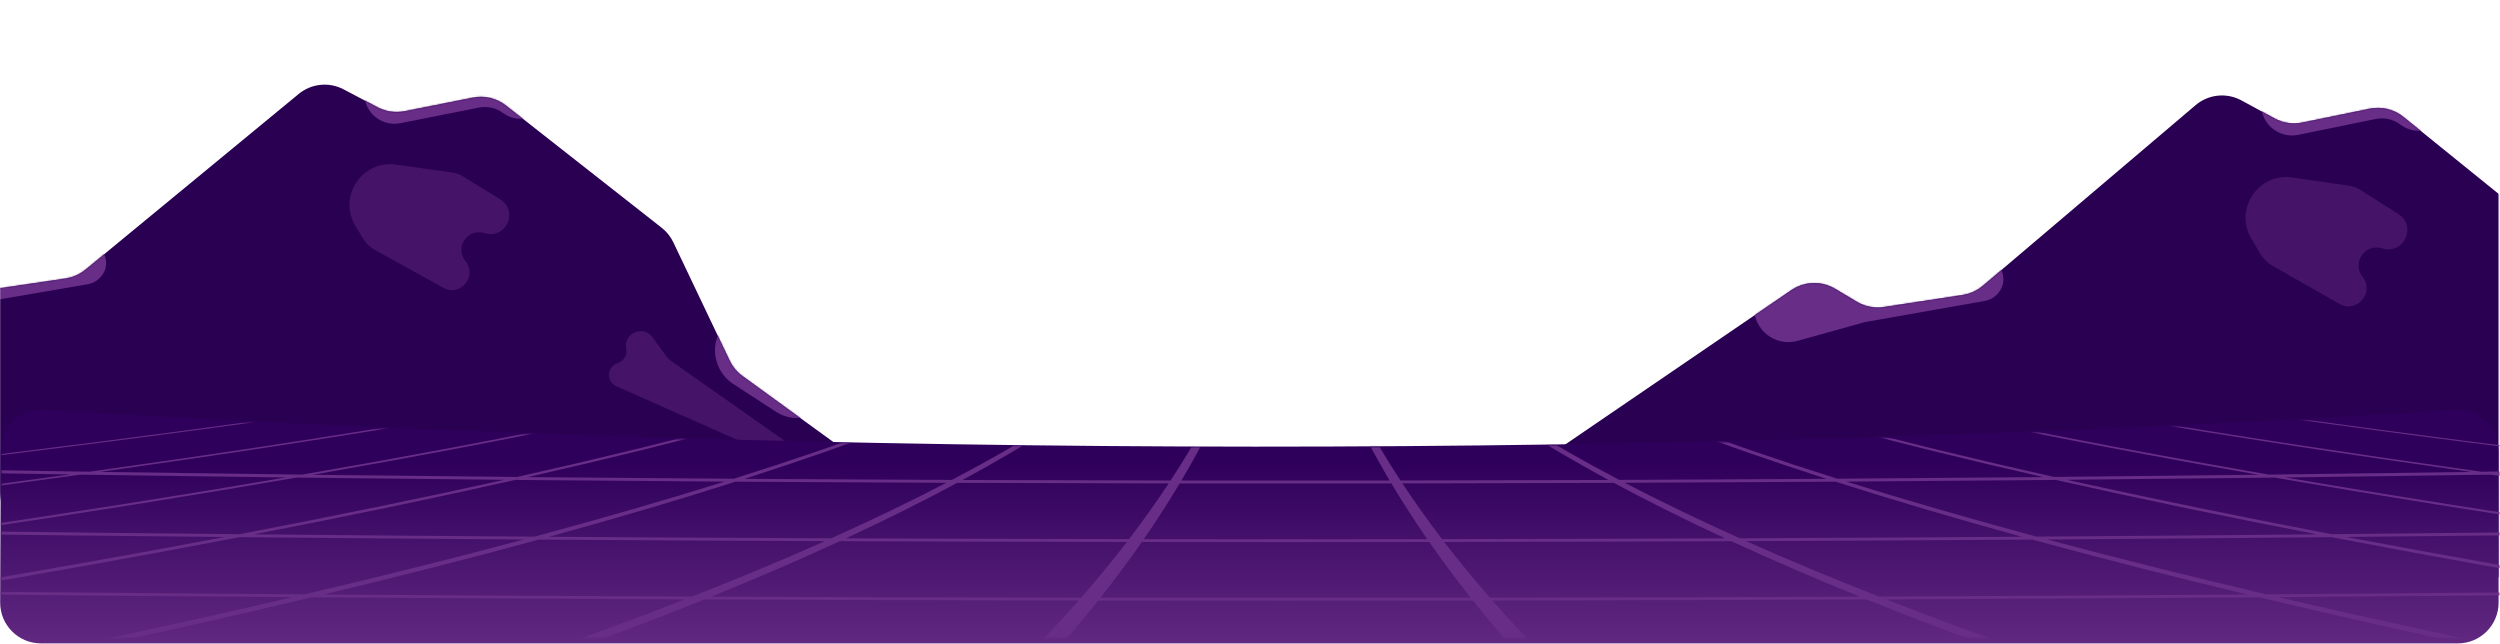 <?xml version="1.0" encoding="UTF-8"?> <svg xmlns="http://www.w3.org/2000/svg" width="1643" height="423" viewBox="0 0 1643 423" fill="none"><mask id="mask0_26_37" style="mask-type:luminance" maskUnits="userSpaceOnUse" x="0" y="0" width="633" height="349"><path d="M606.142 0H26.788C11.993 0 0 11.993 0 26.788V322.148C0 336.941 11.993 348.936 26.788 348.936H606.142C620.937 348.936 632.93 336.941 632.93 322.148V26.788C632.93 11.993 620.937 0 606.142 0Z" fill="white"></path></mask><g mask="url(#mask0_26_37)"><path d="M-208.048 325.623C-230.762 320.102 -236.004 290.172 -216.516 277.262L-69.339 179.754C-60.852 174.132 -49.912 173.806 -41.105 178.913L-26.442 187.416C-21.196 190.459 -15.073 191.631 -9.074 190.74L43.091 183.004C47.908 182.29 52.438 180.277 56.196 177.18L196.299 61.748C204.629 54.883 216.265 53.691 225.815 58.721L248.199 70.51C253.633 73.371 259.884 74.279 265.908 73.082L310.791 64.157C318.459 62.632 326.41 64.534 332.559 69.361L434.868 149.696C438.119 152.248 440.733 155.517 442.509 159.247L479.529 236.974C481.451 241.012 484.355 244.504 487.973 247.13L554.159 295.198C573.725 309.406 565.938 340.218 541.971 343.424L110.472 401.156C107.175 401.598 103.825 401.422 100.593 400.635L-208.048 325.623Z" fill="#2A0052"></path><mask id="mask1_26_37" style="mask-type:luminance" maskUnits="userSpaceOnUse" x="-229" y="55" width="795" height="347"><path d="M-208.049 325.623C-230.764 320.102 -236.005 290.172 -216.518 277.262L-69.341 179.754C-60.854 174.132 -49.914 173.806 -41.107 178.913L-26.444 187.416C-21.198 190.459 -15.075 191.631 -9.076 190.74L43.089 183.004C47.906 182.29 52.436 180.277 56.194 177.18L196.297 61.748C204.628 54.883 216.263 53.691 225.814 58.721L248.197 70.51C253.631 73.371 259.882 74.279 265.905 73.082L310.789 64.157C318.457 62.632 326.408 64.534 332.557 69.361L434.867 149.696C438.116 152.248 440.731 155.517 442.508 159.247L479.527 236.974C481.45 241.012 484.353 244.504 487.97 247.13L554.158 295.198C573.723 309.406 565.935 340.218 541.968 343.424L110.47 401.156C107.173 401.598 103.823 401.422 100.591 400.635L-208.049 325.623Z" fill="white"></path></mask><g mask="url(#mask1_26_37)"><path opacity="0.45" d="M571.13 327.409L405.093 253.86C398.208 250.81 398.788 240.855 405.979 238.625C409.779 237.447 412.173 233.698 411.642 229.756L411.479 228.536C410.151 218.665 422.873 213.548 428.75 221.588L437.952 234.173C438.825 235.369 439.89 236.414 441.102 237.266L551.633 314.962" fill="#682D86"></path><path d="M255.775 42.278C238.657 45.325 233.6 67.44 247.692 77.625C252.128 80.83 257.697 82.046 263.065 80.979L314.785 70.698C320.204 69.619 325.828 70.853 330.302 74.098C348.795 87.52 371.581 64.18 357.718 46.015L350.954 37.152C346.077 30.763 338.04 27.633 330.127 29.042L255.775 42.278Z" fill="#682D86"></path><path d="M543.772 236.489C558.391 258.694 532.193 285.045 509.904 270.554L481.828 252.301C477.139 249.253 473.559 244.774 471.617 239.529C462.525 214.961 491.37 193.891 512.008 210.026L538.39 230.652C540.489 232.293 542.307 234.264 543.772 236.489Z" fill="#682D86"></path><path opacity="0.45" d="M233.714 148.713C221.881 129.402 237.86 105.032 260.287 108.188L297.404 113.411C299.718 113.737 301.94 114.536 303.93 115.759L328.768 131.016C340.654 138.318 333.108 156.635 319.528 153.446L317.476 152.964C306.68 150.428 298.842 163.058 305.905 171.607C314.04 181.454 302.574 195.286 291.388 189.116L246.6 164.409C243.367 162.626 240.652 160.032 238.722 156.884L233.714 148.713Z" fill="#682D86"></path><path d="M-93.833 187.11C-94.904 193.461 -93.185 199.963 -89.116 204.955C-83.541 211.792 -74.467 214.712 -65.952 212.408L-21.494 200.381L57.809 186.769C60.707 186.271 63.379 184.887 65.456 182.807C77.162 171.086 62.742 152.219 48.359 160.439L16.69 178.537C12.347 181.019 7.203 181.698 2.365 180.428L-60.539 163.917C-75.654 159.95 -90.915 169.808 -93.514 185.217L-93.833 187.11Z" fill="#682D86"></path></g></g><mask id="mask2_26_37" style="mask-type:luminance" maskUnits="userSpaceOnUse" x="933" y="28" width="710" height="392"><path d="M1615.27 28.315H960.335C945.54 28.315 933.547 40.308 933.547 55.103V392.507C933.547 407.302 945.54 419.295 960.335 419.295H1615.27C1630.07 419.295 1642.06 407.302 1642.06 392.507V55.103C1642.06 40.308 1630.07 28.315 1615.27 28.315Z" fill="white"></path></mask><g mask="url(#mask2_26_37)"><path d="M1037.09 340.344C1014.67 334.729 1009.4 305.262 1028.49 292.232L1177.26 190.684C1185.89 184.799 1197.14 184.459 1206.11 189.815L1220.28 198.285C1225.63 201.48 1231.92 202.712 1238.07 201.77L1289.84 193.856C1294.75 193.106 1299.35 191.008 1303.13 187.796L1442.95 69.104C1451.37 61.946 1463.33 60.706 1473.06 65.982L1494.9 77.838C1500.45 80.849 1506.88 81.805 1513.06 80.537L1557.36 71.449C1565.21 69.839 1573.36 71.826 1579.59 76.864L1681.86 159.59C1685.04 162.172 1687.59 165.451 1689.32 169.176L1726.51 249.627C1728.37 253.663 1731.21 257.171 1734.78 259.835L1803 310.891C1822.17 325.236 1814.32 355.606 1790.61 358.876L1357.51 418.584C1354.12 419.051 1350.67 418.863 1347.34 418.032L1037.09 340.344Z" fill="#2A0052"></path><mask id="mask3_26_37" style="mask-type:luminance" maskUnits="userSpaceOnUse" x="1016" y="62" width="798" height="357"><path d="M1037.08 340.342C1014.66 334.728 1009.4 305.261 1028.49 292.231L1177.26 190.683C1185.88 184.798 1197.14 184.457 1206.1 189.814L1220.28 198.284C1225.62 201.478 1231.91 202.711 1238.07 201.769L1289.84 193.855C1294.74 193.105 1299.34 191.007 1303.12 187.795L1442.93 69.103C1451.37 61.945 1463.33 60.705 1473.06 65.982L1494.89 77.837C1500.45 80.848 1506.88 81.804 1513.05 80.536L1557.34 71.448C1565.19 69.838 1573.35 71.824 1579.58 76.863L1681.84 159.59C1685.03 162.171 1687.59 165.45 1689.32 169.175L1726.5 249.626C1728.37 253.662 1731.21 257.169 1734.76 259.834L1802.99 310.89C1822.16 325.235 1814.32 355.605 1790.6 358.874L1357.5 418.582C1354.11 419.05 1350.66 418.862 1347.34 418.03L1037.08 340.342Z" fill="white"></path></mask><g mask="url(#mask3_26_37)"><path d="M1502.7 48.842C1485.29 52.033 1480.05 74.452 1494.25 85.028C1498.88 88.477 1504.76 89.787 1510.41 88.629L1561.36 78.192C1566.98 77.044 1572.79 78.347 1577.37 81.769C1595.84 95.579 1619.16 72.356 1605.44 53.828L1598.01 43.793C1593.04 37.098 1584.71 33.807 1576.51 35.31L1502.7 48.842Z" fill="#682D86"></path><path opacity="0.45" d="M1479.62 156.859C1468.1 137.491 1484.19 113.422 1506.49 116.655L1544.1 122.111C1546.54 122.463 1548.85 123.324 1550.93 124.638L1576.24 140.657C1588.23 148.242 1580.38 166.768 1566.6 163.433L1564.72 162.98C1553.71 160.316 1545.58 173.116 1552.67 181.958C1560.87 192.173 1548.92 206.186 1537.53 199.716L1493.51 174.698C1490.27 172.85 1487.55 170.189 1485.63 166.973L1479.62 156.859Z" fill="#682D86"></path><path d="M1152.99 198.481C1151.96 204.776 1153.62 211.213 1157.58 216.216C1163.25 223.378 1172.66 226.441 1181.46 223.989L1225.38 211.742L1304.52 197.743C1307.52 197.211 1310.28 195.746 1312.41 193.555C1324.18 181.417 1309.2 162.373 1294.63 170.952L1263.8 189.102C1259.32 191.742 1253.96 192.464 1248.94 191.106L1186.85 174.314C1171.53 170.171 1155.98 180.182 1153.42 195.846L1152.99 198.481Z" fill="#682D86"></path></g></g><path d="M26.9 422.839C12.062 422.839 0.05 410.776 0.112 395.938L0.528 296.06C0.592 280.66 13.602 268.487 28.974 269.406C561.536 301.222 1089.83 301.906 1613.56 269.483C1629 268.526 1642.07 280.778 1642.07 296.248V396.051C1642.07 410.845 1630.07 422.839 1615.29 422.839H26.9Z" fill="url(#paint0_linear_26_37)"></path><mask id="mask4_26_37" style="mask-type:luminance" maskUnits="userSpaceOnUse" x="0" y="269" width="1643" height="151"><path d="M0.535 419.233L1.182 269C552.981 302.019 1100.2 302.727 1642.54 269V419.233H0.535Z" fill="white"></path></mask><g mask="url(#mask4_26_37)"><path d="M844.849 84.75C844.849 85.36 844.828 85.971 844.795 86.581C834.155 250.161 -612.019 413.57 -3492.66 534.545C-3482.34 534.79 -3472.01 535.034 -3461.7 535.29C-3472.33 535.741 -3482.99 536.193 -3493.68 536.645C-697.94 604.221 2387.64 604.221 5183.38 536.645C5172.71 536.193 5162.04 535.741 5151.41 535.29C5161.73 535.045 5172.04 534.801 5182.35 534.545C2301.72 413.57 855.545 250.148 844.904 86.581C844.86 85.971 844.849 85.36 844.849 84.75ZM776.433 315.808C783.659 303.61 790.313 291.41 796.389 279.211C828.693 279.248 861.007 279.248 893.311 279.211C899.397 291.41 906.041 303.61 913.267 315.808C867.663 315.869 822.037 315.869 776.433 315.808ZM914.405 317.713C921.696 329.912 929.544 342.111 937.973 354.309C875.894 354.395 813.794 354.395 751.716 354.309C760.145 342.111 768.004 329.912 775.284 317.713C821.642 317.774 868.024 317.774 914.394 317.713H914.405ZM769.307 315.796C723.703 315.735 678.132 315.612 632.627 315.441C655.045 303.279 675.68 291.117 694.541 278.955C726.768 279.077 759.05 279.163 791.343 279.211C784.632 291.41 777.276 303.61 769.307 315.808V315.796ZM768.059 317.701C760.013 329.899 751.343 342.098 742.028 354.285C679.96 354.199 617.926 354.028 556 353.784C582.141 341.635 606.52 329.484 629.113 317.335C675.363 317.517 721.699 317.64 768.059 317.701ZM740.571 356.203C731.201 368.401 721.196 380.587 710.556 392.786C629.485 392.665 548.469 392.444 467.573 392.103C497.457 379.977 525.568 367.827 551.895 355.689C614.707 355.933 677.617 356.104 740.571 356.203ZM750.413 356.214C813.368 356.3 876.355 356.3 939.309 356.214C947.803 368.413 956.856 380.613 966.489 392.799C885.419 392.909 804.292 392.909 723.221 392.799C732.855 380.6 741.918 368.401 750.403 356.214H750.413ZM949.15 356.203C1012.1 356.117 1075.01 355.946 1137.83 355.689C1164.16 367.839 1192.26 379.977 1222.15 392.103C1141.26 392.433 1060.24 392.665 979.165 392.786C968.525 380.587 958.52 368.401 949.15 356.203ZM947.694 354.298C938.389 342.098 929.708 329.899 921.663 317.713C968.022 317.651 1014.35 317.53 1060.61 317.346C1083.2 329.509 1107.58 341.659 1133.73 353.797C1071.8 354.041 1009.77 354.212 947.694 354.298ZM920.414 315.796C912.434 303.597 905.089 291.398 898.379 279.2C930.682 279.15 962.953 279.064 995.18 278.943C1014.04 291.117 1034.68 303.279 1057.09 315.43C1011.59 315.612 966.018 315.722 920.414 315.783V315.796ZM897.328 277.295C890.683 265.095 884.663 252.896 879.277 240.698C900.053 240.673 920.809 240.612 941.541 240.527C956.67 252.701 973.572 264.876 992.246 277.051C960.654 277.172 928.997 277.258 897.328 277.306V277.295ZM892.38 277.295C860.711 277.33 829.021 277.33 797.352 277.295C803.373 265.095 808.825 252.896 813.696 240.698C834.472 240.722 855.26 240.722 876.026 240.698C880.909 252.896 886.348 265.095 892.369 277.295H892.38ZM792.404 277.295C760.736 277.245 729.088 277.172 697.486 277.038C716.161 264.863 733.063 252.701 748.19 240.514C768.913 240.6 789.679 240.661 810.445 240.685C805.058 252.885 799.038 265.083 792.393 277.282L792.404 277.295ZM692.549 277.025C660.958 276.904 629.42 276.733 597.97 276.525C629.255 264.424 657.574 252.298 682.916 240.172C703.551 240.319 724.229 240.429 744.962 240.514C729.33 252.689 711.859 264.863 692.56 277.025H692.549ZM689.516 278.93C670.021 291.093 648.696 303.255 625.533 315.417C580.039 315.234 534.621 314.989 489.335 314.697C526.882 302.62 561.452 290.531 593.055 278.417C625.129 278.625 657.3 278.796 689.516 278.93ZM621.889 317.31C598.528 329.46 573.34 341.611 546.324 353.76C484.399 353.503 422.583 353.174 360.942 352.759C404.75 340.718 445.581 328.654 483.435 316.577C529.477 316.883 575.638 317.127 621.889 317.31ZM542.075 355.652C514.863 367.79 485.811 379.928 454.93 392.054C374.056 391.712 293.313 391.261 212.801 390.699C262.859 378.695 309.952 366.679 354.067 354.64C416.584 355.055 479.286 355.396 542.075 355.652ZM450.081 393.947C419.003 406.072 386.097 418.186 351.353 430.3C248.991 429.848 146.803 429.249 44.912 428.504C101.233 416.549 154.575 404.571 204.952 392.567C286.471 393.129 368.21 393.592 450.091 393.934L450.081 393.947ZM462.877 393.996C544.769 394.338 626.804 394.557 708.871 394.68C698.164 406.878 686.835 419.065 674.859 431.264C572.256 431.105 469.708 430.812 367.335 430.36C400.952 418.247 432.795 406.121 462.867 393.996H462.877ZM721.711 394.704C803.789 394.814 885.922 394.814 967.999 394.704C977.698 406.902 987.955 419.09 998.792 431.288C896.178 431.435 793.52 431.435 690.907 431.288C701.744 419.09 712.013 406.902 721.711 394.704ZM980.829 394.692C1062.91 394.569 1144.94 394.338 1226.83 394.007C1256.9 406.134 1288.75 418.259 1322.36 430.372C1219.99 430.812 1117.44 431.117 1014.84 431.276C1002.88 419.089 991.534 406.891 980.829 394.692ZM1239.63 393.947C1321.51 393.592 1403.25 393.14 1484.76 392.579C1535.14 404.582 1588.48 416.562 1644.8 428.516C1542.9 429.249 1440.73 429.848 1338.35 430.311C1303.61 418.198 1270.7 406.085 1239.63 393.959V393.947ZM1234.79 392.054C1203.91 379.928 1174.86 367.79 1147.65 355.652C1210.45 355.396 1273.14 355.055 1335.65 354.64C1379.77 366.679 1426.86 378.708 1476.92 390.699C1396.41 391.261 1315.66 391.712 1234.79 392.054ZM1143.4 353.747C1116.37 341.611 1091.18 329.46 1067.83 317.298C1114.08 317.115 1160.24 316.87 1206.29 316.565C1244.14 328.642 1284.97 340.707 1328.78 352.746C1267.14 353.161 1205.32 353.492 1143.4 353.747ZM1064.19 315.405C1041.03 303.255 1019.69 291.093 1000.21 278.919C1032.42 278.784 1064.59 278.612 1096.67 278.405C1128.27 290.506 1162.84 302.607 1200.39 314.684C1155.1 314.978 1109.68 315.222 1064.19 315.405ZM997.173 277.025C977.873 264.863 960.403 252.689 944.771 240.514C965.493 240.429 986.183 240.306 1006.82 240.172C1032.16 252.298 1060.48 264.424 1091.76 276.525C1060.31 276.733 1028.78 276.904 997.184 277.025H997.173ZM942.341 238.609C926.895 226.435 913.288 214.249 901.521 202.074C913.277 202.013 925.001 201.94 936.703 201.854C955.783 214.004 977.84 226.142 1002.88 238.28C982.744 238.414 962.559 238.536 942.341 238.622V238.609ZM939.178 238.622C918.959 238.707 898.696 238.756 878.435 238.793C873.115 226.594 868.429 214.395 864.367 202.197C876.146 202.171 887.924 202.135 899.671 202.087C911.066 214.273 924.224 226.447 939.166 238.634L939.178 238.622ZM875.259 238.793C854.986 238.817 834.713 238.817 814.441 238.793C819.256 226.594 823.504 214.395 827.171 202.197C838.949 202.208 850.739 202.208 862.517 202.197C866.185 214.395 870.432 226.594 875.249 238.793H875.259ZM811.276 238.793C791.015 238.769 770.752 238.707 750.533 238.622C765.476 226.447 778.644 214.261 790.029 202.074C801.786 202.123 813.554 202.171 825.332 202.184C821.281 214.383 816.586 226.581 811.276 238.78V238.793ZM747.37 238.609C727.152 238.524 706.966 238.414 686.835 238.267C711.869 226.142 733.927 213.992 753.007 201.842C764.709 201.94 776.444 202.013 788.19 202.061C776.422 214.249 762.805 226.423 747.37 238.598V238.609ZM683.693 238.243C663.574 238.097 643.507 237.926 623.52 237.731C658.582 225.666 689.484 213.589 716.216 201.488C727.831 201.622 739.5 201.732 751.19 201.817C731.727 213.968 709.232 226.105 683.704 238.231L683.693 238.243ZM679.676 240.136C653.83 252.261 624.954 264.375 593.033 276.489C561.595 276.281 530.232 276.024 499.002 275.732C542.831 263.715 582.491 251.675 617.991 239.623C638.484 239.818 659.041 240.001 679.665 240.136H679.676ZM588.019 278.369C555.793 290.471 520.522 302.559 482.232 314.636C436.956 314.33 391.801 313.977 346.832 313.561C399.43 301.606 447.859 289.615 492.116 277.611C523.971 277.905 555.945 278.161 588.019 278.381V278.369ZM476.221 316.516C437.612 328.58 395.96 340.645 351.287 352.673C289.657 352.258 228.214 351.758 166.989 351.172C228.345 339.289 285.542 327.36 338.566 315.417C384.28 315.845 430.179 316.211 476.21 316.516H476.221ZM344.281 354.554C299.291 366.581 251.256 378.598 200.201 390.601C119.71 390.027 39.449 389.355 -40.505 388.574C29.619 376.766 95.584 364.921 157.378 353.04C219.456 353.626 281.786 354.127 344.293 354.554H344.281ZM192.199 392.47C140.827 404.461 86.411 416.428 28.974 428.382C-72.896 427.625 -174.481 426.733 -275.672 425.695C-196.779 413.985 -122.057 402.214 -51.495 390.418C29.444 391.212 110.712 391.895 192.199 392.47ZM19.964 430.238C-37.79 442.181 -98.588 454.098 -162.407 465.992C-288.173 465.015 -413.589 463.855 -538.501 462.511C-450.851 450.899 -367.361 439.225 -288.03 427.515C-185.723 428.566 -83.022 429.468 19.975 430.238H19.964ZM36.067 430.36C139.097 431.105 242.412 431.716 345.89 432.179C310.96 444.293 274.179 456.382 235.581 468.483C109.213 467.897 -16.937 467.116 -142.747 466.15C-80.165 454.245 -20.56 442.315 36.067 430.36ZM362.069 432.253C465.57 432.705 569.245 432.998 672.988 433.169C660.957 445.355 648.292 457.554 634.991 469.741C508.316 469.533 381.719 469.142 255.34 468.58C292.689 456.479 328.277 444.378 362.08 432.265L362.069 432.253ZM689.199 433.18C792.94 433.327 896.737 433.327 1000.48 433.18C1011.38 445.38 1022.85 457.566 1034.9 469.765C908.221 469.949 781.469 469.949 654.783 469.765C666.824 457.579 678.296 445.38 689.188 433.18H689.199ZM1016.7 433.156C1120.44 432.998 1224.12 432.693 1327.62 432.241C1361.42 444.354 1397 456.455 1434.37 468.556C1307.97 469.131 1181.37 469.521 1054.7 469.717C1041.4 457.53 1028.73 445.331 1016.7 433.144V433.156ZM1343.8 432.179C1447.29 431.716 1550.6 431.117 1653.62 430.36C1710.24 442.315 1769.85 454.245 1832.43 466.15C1706.63 467.116 1580.49 467.884 1454.12 468.483C1415.51 456.394 1378.74 444.293 1343.8 432.179ZM1669.73 430.25C1772.72 429.481 1875.42 428.577 1977.74 427.528C2057.05 439.238 2140.53 450.899 2228.2 462.524C2103.28 463.867 1977.88 465.028 1852.1 466.005C1788.28 454.111 1727.49 442.193 1669.74 430.25H1669.73ZM1660.73 428.382C1603.27 416.439 1548.88 404.461 1497.5 392.47C1578.98 391.895 1660.25 391.212 1741.19 390.418C1811.75 402.226 1886.48 413.985 1965.37 425.695C1864.18 426.733 1762.6 427.625 1660.73 428.382ZM1489.5 390.601C1438.44 378.609 1390.4 366.594 1345.42 354.554C1407.92 354.127 1470.24 353.626 1532.33 353.04C1594.13 364.921 1660.07 376.766 1730.21 388.574C1650.26 389.355 1570 390.027 1489.51 390.601H1489.5ZM1338.41 352.673C1293.74 340.633 1252.09 328.58 1213.48 316.516C1259.51 316.211 1305.41 315.845 1351.12 315.417C1404.14 327.372 1461.34 339.289 1522.7 351.172C1461.49 351.745 1400.03 352.246 1338.41 352.673ZM1207.47 314.624C1169.18 302.547 1133.91 290.458 1101.68 278.357C1133.74 278.137 1165.73 277.881 1197.58 277.587C1241.85 289.604 1290.28 301.582 1342.86 313.537C1297.9 313.952 1252.74 314.306 1207.47 314.611V314.624ZM1096.67 276.463C1064.76 264.362 1035.88 252.249 1010.02 240.112C1030.65 239.965 1051.22 239.794 1071.7 239.599C1107.2 251.663 1146.86 263.691 1190.69 275.706C1159.46 276 1128.11 276.244 1096.66 276.463H1096.67ZM1006.02 238.219C980.489 226.093 957.994 213.955 938.531 201.806C950.233 201.708 961.892 201.598 973.506 201.475C1000.24 213.576 1031.13 225.654 1066.19 237.718C1046.2 237.913 1026.14 238.084 1006.02 238.231V238.219ZM935.51 199.901C916.364 187.75 900.251 175.601 887.169 163.438C892.457 163.377 897.723 163.316 902.966 163.243C920.93 175.368 943.063 187.482 969.357 199.583C958.115 199.705 946.829 199.815 935.51 199.912V199.901ZM933.737 199.912C922.418 199.998 911.054 200.072 899.692 200.132C888.11 187.946 878.357 175.759 870.454 163.572C875.763 163.536 881.062 163.5 886.348 163.438C899.178 175.601 914.975 187.763 933.748 199.912H933.737ZM897.909 200.132C886.534 200.182 875.14 200.218 863.732 200.242C859.748 188.044 856.387 175.845 853.662 163.634C858.982 163.634 864.302 163.597 869.611 163.572C877.263 175.759 886.699 187.946 897.909 200.132ZM861.959 200.242C850.553 200.255 839.147 200.255 827.751 200.242C831.363 188.044 834.407 175.845 836.869 163.634C842.189 163.634 847.509 163.634 852.841 163.634C855.314 175.832 858.347 188.031 861.959 200.242ZM825.966 200.242C814.572 200.218 803.176 200.182 791.802 200.132C803.012 187.946 812.437 175.759 820.099 163.572C825.409 163.609 830.729 163.621 836.049 163.634C833.324 175.832 829.962 188.031 825.978 200.242H825.966ZM790.018 200.12C778.644 200.059 767.292 199.998 755.963 199.901C774.736 187.75 790.532 175.588 803.362 163.426C808.649 163.474 813.948 163.524 819.256 163.56C811.342 175.746 801.6 187.934 790.018 200.12ZM754.201 199.888C742.882 199.803 731.595 199.693 720.354 199.559C746.647 187.458 768.781 175.344 786.745 163.219C791.988 163.292 797.264 163.364 802.54 163.414C789.459 175.576 773.347 187.726 754.201 199.875V199.888ZM718.592 199.546C707.349 199.424 696.162 199.278 685.018 199.119C718.777 187.091 747.184 175.039 770.249 162.962C775.448 163.059 780.67 163.145 785.913 163.219C767.698 175.344 745.246 187.458 718.58 199.546H718.592ZM714.387 201.439C687.284 213.528 655.943 225.617 620.388 237.669C600.411 237.474 580.51 237.242 560.708 236.998C605.72 225.031 645.38 213.027 679.697 200.999C691.203 201.17 702.773 201.317 714.387 201.439ZM614.795 239.55C578.791 251.603 538.574 263.642 494.129 275.646C462.91 275.353 431.811 275.023 400.875 274.644C457.141 262.751 508.055 250.821 553.625 238.853C573.92 239.11 594.314 239.342 614.795 239.537V239.55ZM487.146 277.526C442.265 289.53 393.148 301.509 339.815 313.463C294.857 313.036 250.085 312.559 205.532 312.035C273.052 300.239 335.217 288.394 392.041 276.513C423.6 276.891 455.302 277.233 487.146 277.538V277.526ZM331.44 315.331C277.66 327.274 219.665 339.192 157.444 351.062C96.252 350.475 35.312 349.816 -25.322 349.071C53.45 337.397 126.87 325.65 194.936 313.867C240.222 314.403 285.738 314.892 331.44 315.32V315.331ZM147.679 352.917C85.01 364.787 18.125 376.631 -52.995 388.427C-132.916 387.633 -212.509 386.742 -291.709 385.741C-201.694 374.189 -117.011 362.577 -37.691 350.903C23.807 351.66 85.612 352.331 147.668 352.917H147.679ZM-64.138 390.271C-135.697 402.067 -211.469 413.814 -291.479 425.513C-392.625 424.462 -493.368 423.278 -593.596 421.946C-492.318 410.554 -396.392 399.075 -305.819 387.536C-225.635 388.55 -145.045 389.465 -64.138 390.271ZM-304.013 427.344C-384.449 439.042 -469.121 450.691 -558.019 462.292C-682.888 460.937 -807.252 459.386 -931.005 457.676C-818.484 446.442 -711.305 435.135 -609.48 423.742C-508.146 425.085 -406.288 426.294 -304.023 427.356L-304.013 427.344ZM-571.943 464.1C-661.268 475.687 -754.829 487.239 -852.605 498.718C-1003.7 496.984 -1154.19 495.018 -1303.9 492.832C-1180.12 481.781 -1061.7 470.645 -948.629 459.423C-823.662 461.168 -698.048 462.719 -571.943 464.1ZM-552.228 464.307C-426.068 465.663 -299.415 466.835 -172.39 467.823C-236.526 479.717 -303.706 491.574 -373.907 503.407C-526.087 502.161 -677.83 500.683 -828.982 498.974C-732.564 487.472 -640.316 475.907 -552.228 464.307ZM-152.544 467.983C-25.486 468.947 101.911 469.741 229.538 470.34C190.743 482.428 150.109 494.505 107.647 506.57C-45.256 505.813 -197.896 504.823 -350.12 503.602C-281.288 491.758 -215.421 479.876 -152.534 467.983H-152.544ZM249.494 470.424C377.142 470.999 504.988 471.402 632.922 471.609C619.557 483.796 605.566 495.982 590.942 508.17C437.666 507.913 284.49 507.412 131.555 506.68C172.649 494.603 211.958 482.514 249.494 470.424ZM652.922 471.633C780.855 471.817 908.866 471.817 1036.8 471.633C1048.91 483.82 1061.57 496.019 1074.83 508.206C921.552 508.438 768.179 508.438 614.905 508.206C628.15 496.019 640.826 483.82 652.933 471.633H652.922ZM1056.8 471.596C1184.73 471.389 1312.59 470.999 1440.23 470.413C1477.76 482.514 1517.08 494.59 1558.16 506.667C1405.23 507.4 1252.05 507.889 1098.78 508.157C1084.15 495.97 1070.15 483.784 1056.8 471.596ZM1460.18 470.327C1587.8 469.728 1715.21 468.947 1842.26 467.97C1905.15 479.876 1971.01 491.745 2039.85 503.59C1887.63 504.811 1734.98 505.8 1582.09 506.557C1539.63 494.493 1498.99 482.416 1460.2 470.327H1460.18ZM1862.12 467.823C1989.14 466.835 2115.79 465.663 2241.95 464.307C2330.04 475.92 2422.29 487.472 2518.7 498.974C2367.55 500.683 2215.81 502.161 2063.62 503.407C1993.43 491.574 1926.25 479.706 1862.11 467.823H1862.12ZM2261.68 464.087C2387.79 462.708 2513.4 461.144 2638.37 459.41C2751.43 470.632 2869.87 481.769 2993.63 492.82C2843.91 495.005 2693.43 496.972 2542.34 498.706C2444.56 487.228 2351 475.676 2261.68 464.087ZM2247.75 462.28C2158.87 450.68 2074.19 439.03 1993.75 427.332C2096 426.27 2197.86 425.061 2299.2 423.717C2401.03 435.11 2508.21 446.418 2620.72 457.652C2496.98 459.374 2372.6 460.913 2247.74 462.267L2247.75 462.28ZM1981.21 425.5C1901.22 413.802 1825.43 402.055 1753.87 390.259C1834.78 389.453 1915.37 388.55 1995.55 387.523C2086.14 399.063 2182.06 410.541 2283.33 421.935C2183.1 423.254 2082.36 424.45 1981.21 425.5ZM1742.73 388.416C1671.62 376.619 1604.72 364.787 1542.06 352.906C1604.12 352.307 1665.93 351.635 1727.42 350.891C1806.74 362.564 1891.41 374.177 1981.43 385.729C1902.23 386.73 1822.64 387.621 1742.72 388.416H1742.73ZM1532.3 351.049C1470.07 339.168 1412.08 327.262 1358.31 315.32C1404 314.892 1449.53 314.403 1494.8 313.867C1562.89 325.65 1636.31 337.385 1715.06 349.071C1654.43 349.816 1593.48 350.475 1532.3 351.062V351.049ZM1349.92 313.452C1296.6 301.509 1247.48 289.518 1202.6 277.514C1234.44 277.209 1266.15 276.879 1297.7 276.489C1354.53 288.37 1416.7 300.214 1484.21 312.01C1439.66 312.548 1394.89 313.024 1349.92 313.439V313.452ZM1195.61 275.646C1151.17 263.642 1110.94 251.603 1074.95 239.55C1095.43 239.342 1115.82 239.122 1136.12 238.866C1181.69 250.833 1232.6 262.763 1288.87 274.657C1257.93 275.036 1226.83 275.365 1195.61 275.658V275.646ZM1069.35 237.669C1033.8 225.617 1002.46 213.528 975.355 201.439C986.97 201.304 998.541 201.158 1010.05 200.999C1044.36 213.027 1084.02 225.031 1129.04 236.998C1109.23 237.254 1089.33 237.474 1069.35 237.669ZM971.152 199.546C944.486 187.445 922.035 175.344 903.82 163.219C909.063 163.145 914.284 163.059 919.485 162.962C942.548 175.039 970.955 187.091 1004.71 199.119C993.582 199.278 982.383 199.424 971.142 199.546H971.152ZM901.006 161.325C883.229 149.2 869.676 137.075 860.339 124.937C861.719 124.9 863.087 124.863 864.444 124.814C876.255 136.915 893.409 149.005 915.915 161.081C910.968 161.18 905.987 161.264 900.995 161.338L901.006 161.325ZM900.229 161.325C895.237 161.399 890.213 161.459 885.187 161.521C872.424 149.358 862.692 137.196 855.994 125.022C857.383 124.998 858.763 124.961 860.131 124.924C869.327 137.062 882.692 149.2 900.229 161.325ZM884.4 161.521C879.364 161.57 874.318 161.619 869.271 161.643C861.554 149.457 855.665 137.27 851.614 125.071C853.005 125.058 854.395 125.034 855.785 125.01C862.354 137.185 871.9 149.347 884.411 161.509L884.4 161.521ZM868.472 161.656C863.415 161.692 858.358 161.704 853.29 161.716C850.63 149.518 848.605 137.319 847.204 125.108C848.593 125.108 849.995 125.095 851.384 125.071C855.303 137.257 860.997 149.457 868.472 161.643V161.656ZM852.491 161.716C847.422 161.716 842.354 161.716 837.285 161.716C839.694 149.518 841.533 137.319 842.792 125.108C844.181 125.108 845.584 125.108 846.973 125.108C848.232 137.306 850.071 149.518 852.48 161.716H852.491ZM836.498 161.716C831.429 161.716 826.361 161.68 821.314 161.656C828.78 149.468 834.483 137.27 838.402 125.084C839.792 125.095 841.193 125.108 842.584 125.12C841.193 137.319 839.158 149.518 836.498 161.729V161.716ZM820.527 161.643C815.468 161.606 810.422 161.57 805.398 161.521C817.911 149.358 827.455 137.185 834.023 125.022C835.414 125.047 836.804 125.071 838.195 125.084C834.144 137.27 828.255 149.468 820.537 161.656L820.527 161.643ZM804.609 161.509C799.575 161.459 794.56 161.387 789.57 161.314C807.106 149.187 820.471 137.049 829.666 124.913C831.046 124.948 832.426 124.973 833.804 125.01C827.106 137.185 817.374 149.347 804.609 161.509ZM788.781 161.301C783.789 161.228 778.809 161.143 773.861 161.044C796.366 148.968 813.52 136.879 825.332 124.777C826.701 124.827 828.069 124.863 829.437 124.9C820.11 137.038 806.547 149.176 788.77 161.289L788.781 161.301ZM773.084 161.033C768.136 160.935 763.21 160.837 758.327 160.715C785.76 148.699 806.668 136.671 821.063 124.619C822.409 124.68 823.767 124.729 825.124 124.777C813.182 136.879 795.842 148.968 773.084 161.033ZM769.482 162.925C746.165 174.99 717.442 187.043 683.321 199.07C672.189 198.911 661.11 198.729 650.109 198.533C691.247 186.591 725.87 174.611 753.982 162.596C759.116 162.717 764.282 162.828 769.482 162.925ZM677.947 200.95C643.256 212.979 603.159 224.97 557.664 236.936C537.872 236.68 518.19 236.399 498.618 236.094C553.471 224.237 601.812 212.344 643.628 200.401C655.001 200.608 666.441 200.792 677.947 200.95ZM550.505 238.805C504.441 250.76 452.97 262.69 396.092 274.571C365.168 274.193 334.407 273.777 303.844 273.326C372.415 261.59 434.459 249.795 490.003 237.95C510.057 238.267 530.232 238.548 550.516 238.805H550.505ZM387.159 276.428C329.711 288.309 266.866 300.142 198.614 311.925C154.083 311.387 109.793 310.789 65.776 310.142C148.062 298.553 223.824 286.88 293.073 275.157C324.249 275.622 355.622 276.048 387.159 276.428ZM187.908 313.769C119.097 325.553 44.868 337.276 -34.758 348.936C-95.359 348.192 -155.653 347.362 -215.564 346.458C-119.572 335.04 -30.094 323.525 52.859 311.949C97.609 312.609 142.644 313.219 187.897 313.769H187.908ZM-47.248 350.768C-127.443 362.43 -213.035 374.03 -304.035 385.558C-383.19 384.544 -461.929 383.433 -540.187 382.211C-430.479 370.99 -327.297 359.658 -230.626 348.253C-169.861 349.168 -108.713 350.011 -47.248 350.768ZM-318.309 387.365C-409.877 398.892 -506.843 410.346 -609.217 421.727C-709.39 420.384 -809.047 418.906 -908.093 417.295C-784.681 406.292 -667.781 395.18 -557.395 383.958C-478.174 385.192 -398.45 386.327 -318.309 387.352V387.365ZM-625.264 423.509C-728.195 434.878 -836.546 446.174 -950.293 457.383C-1073.97 455.649 -1197 453.733 -1319.26 451.644C-1182.14 440.886 -1051.53 430.019 -927.425 419.029C-827.295 420.664 -726.532 422.154 -625.254 423.522L-625.264 423.509ZM-968.124 459.142C-1082.43 470.34 -1202.15 481.464 -1327.28 492.478C-1476.92 490.268 -1625.77 487.825 -1773.71 485.163C-1622.87 474.686 -1478.55 464.075 -1340.75 453.329C-1217.28 455.441 -1093.03 457.383 -968.124 459.142ZM-1346.87 494.2C-1472.56 505.214 -1603.64 516.131 -1740.13 526.937C-1918.22 524.165 -2095.36 521.101 -2271.42 517.755C-2106.88 507.582 -1948.85 497.252 -1797.34 486.787C-1648.06 489.486 -1497.86 491.953 -1346.87 494.188V494.2ZM-1323.26 494.553C-1172.18 496.765 -1020.34 498.754 -867.886 500.512C-966.099 511.991 -1068.55 523.409 -1175.21 534.764C-1355.03 532.591 -1534.11 530.124 -1712.29 527.378C-1577.26 516.533 -1447.59 505.593 -1323.26 494.553ZM-844.044 500.782C-691.524 502.516 -538.414 504.006 -384.864 505.262C-455.383 517.095 -528.945 528.891 -605.527 540.662C-786.629 539.099 -967.216 537.244 -1147.1 535.095C-1041.92 523.714 -940.9 512.272 -844.044 500.769V500.782ZM-360.859 505.459C-207.266 506.691 -53.246 507.693 101.046 508.462C58.387 520.527 13.9 532.591 -32.426 544.631C-214.392 543.678 -396.053 542.446 -577.209 540.907C-502.114 529.123 -429.998 517.303 -360.847 505.459H-360.859ZM125.162 508.572C279.466 509.305 434.033 509.818 588.687 510.074C573.997 522.261 558.672 534.448 542.712 546.634C360.307 546.305 178.012 545.682 -3.999 544.766C40.828 532.714 83.871 520.649 125.151 508.572H125.162ZM612.868 510.111C767.534 510.355 922.287 510.355 1076.95 510.111C1090.26 522.297 1104.13 534.484 1118.59 546.683C936.178 546.976 753.664 546.976 571.238 546.683C585.687 534.496 599.568 522.31 612.88 510.111H612.868ZM1101.12 510.074C1255.78 509.805 1410.35 509.305 1564.65 508.572C1605.93 520.649 1648.98 532.714 1693.8 544.766C1511.81 545.682 1329.51 546.305 1147.1 546.634C1131.14 534.448 1115.81 522.261 1101.12 510.074ZM1588.78 508.449C1743.06 507.693 1897.07 506.691 2050.67 505.446C2119.82 517.29 2191.93 529.112 2267.03 540.895C2085.88 542.433 1904.22 543.667 1722.25 544.619C1675.93 532.58 1631.44 520.515 1588.78 508.449ZM2074.67 505.251C2228.22 503.993 2381.34 502.491 2533.85 500.769C2630.7 512.272 2731.73 523.714 2836.91 535.095C2657.03 537.244 2476.43 539.099 2295.34 540.662C2218.76 528.891 2145.19 517.095 2074.67 505.262V505.251ZM2557.69 500.488C2710.15 498.73 2861.99 496.752 3013.06 494.529C3137.4 505.569 3267.07 516.509 3402.09 527.352C3223.92 530.1 3044.83 532.567 2865.02 534.74C2758.36 523.384 2655.91 511.967 2557.69 500.488ZM3036.68 494.188C3187.66 491.953 3337.88 489.474 3487.14 486.787C3638.65 497.252 3796.68 507.582 3961.23 517.755C3785.19 521.101 3608.02 524.154 3429.95 526.937C3293.45 516.118 3162.36 505.202 3036.68 494.2V494.188ZM3017.07 492.465C2891.96 481.44 2772.24 470.327 2657.92 459.129C2782.82 457.371 2907.08 455.43 3030.56 453.317C3168.37 464.063 3312.68 474.675 3463.51 485.151C3315.58 487.814 3166.71 490.255 3017.07 492.465ZM2640.1 457.383C2526.35 446.174 2418.01 434.878 2315.07 423.509C2416.35 422.154 2517.12 420.653 2617.25 419.016C2741.33 430.006 2871.95 440.886 3009.09 451.632C2886.82 453.72 2763.79 455.637 2640.11 457.371L2640.1 457.383ZM2299.02 421.727C2196.65 410.346 2099.67 398.892 2008.11 387.365C2088.26 386.339 2167.99 385.203 2247.21 383.971C2357.59 395.18 2474.49 406.305 2597.9 417.306C2498.86 418.919 2399.22 420.396 2299.02 421.739V421.727ZM1993.84 385.558C1902.84 374.03 1817.24 362.417 1737.06 350.768C1798.52 350.011 1859.67 349.168 1920.44 348.253C2017.1 359.671 2120.29 370.99 2230 382.211C2151.75 383.433 2073 384.544 1993.84 385.558ZM1724.56 348.936C1644.94 337.276 1570.72 325.54 1501.9 313.769C1547.16 313.219 1592.19 312.621 1636.93 311.949C1719.9 323.538 1809.37 335.04 1905.36 346.458C1845.45 347.362 1785.15 348.18 1724.55 348.936H1724.56ZM1491.19 311.925C1422.94 300.142 1360.1 288.309 1302.65 276.428C1334.18 276.048 1365.56 275.622 1396.74 275.157C1465.99 286.88 1541.75 298.553 1624.04 310.142C1580.01 310.789 1535.72 311.387 1491.19 311.925ZM1293.72 274.571C1236.84 262.69 1185.37 250.76 1139.3 238.805C1159.59 238.548 1179.76 238.255 1199.82 237.95C1255.35 249.795 1317.4 261.59 1385.96 273.326C1355.39 273.777 1324.63 274.193 1293.72 274.571ZM1132.15 236.936C1086.64 224.97 1046.55 212.979 1011.86 200.95C1023.37 200.779 1034.81 200.597 1046.18 200.401C1088 212.344 1136.34 224.249 1191.19 236.094C1171.63 236.399 1151.94 236.68 1132.15 236.936ZM1006.48 199.07C972.357 187.043 943.632 174.99 920.316 162.925C925.515 162.828 930.682 162.717 935.816 162.596C963.928 174.598 998.552 186.591 1039.69 198.533C1028.69 198.729 1017.61 198.911 1006.48 199.07ZM916.714 161.033C893.967 148.956 876.617 136.879 864.674 124.777C866.031 124.729 867.388 124.68 868.735 124.619C883.13 136.671 904.039 148.699 931.471 160.715C926.577 160.825 921.663 160.935 916.714 161.033ZM862.857 122.885C851.484 110.784 845.507 98.683 844.948 86.569C845.628 98.633 852.829 110.698 866.534 122.738C865.308 122.788 864.083 122.836 862.847 122.885H862.857ZM862.66 122.885C861.423 122.934 860.175 122.971 858.927 123.007C850.038 110.87 845.375 98.719 844.937 86.581C845.496 98.695 851.396 110.796 862.649 122.898L862.66 122.885ZM858.73 123.007C857.483 123.043 856.224 123.069 854.965 123.093C848.582 110.918 845.233 98.743 844.916 86.581C845.353 98.732 849.951 110.87 858.719 123.019L858.73 123.007ZM854.767 123.093C853.508 123.117 852.249 123.142 850.98 123.153C847.116 110.967 845.091 98.769 844.904 86.581C845.211 98.756 848.495 110.931 854.756 123.105L854.767 123.093ZM850.783 123.153C849.513 123.166 848.254 123.179 846.985 123.179C845.649 110.979 844.959 98.769 844.893 86.569C845.08 98.769 847.039 110.955 850.772 123.142L850.783 123.153ZM846.787 123.179C845.517 123.179 844.248 123.179 842.989 123.179C844.193 110.979 844.828 98.769 844.883 86.569C844.937 98.769 845.572 110.979 846.776 123.179H846.787ZM842.792 123.179C841.521 123.179 840.264 123.166 838.993 123.153C842.726 110.967 844.686 98.769 844.872 86.581C844.806 98.78 844.106 110.979 842.78 123.19L842.792 123.179ZM838.796 123.142C837.527 123.129 836.268 123.105 835.009 123.08C841.27 110.905 844.544 98.732 844.861 86.557C844.675 98.743 842.65 110.942 838.786 123.129L838.796 123.142ZM834.812 123.08C833.553 123.056 832.305 123.032 831.046 122.995C839.815 110.857 844.412 98.707 844.849 86.557C844.532 98.732 841.183 110.905 834.8 123.069L834.812 123.08ZM830.86 122.983C829.612 122.946 828.363 122.909 827.127 122.861C838.38 110.76 844.292 98.646 844.839 86.545C844.401 98.695 839.738 110.833 830.849 122.971L830.86 122.983ZM826.941 122.861C825.703 122.812 824.478 122.764 823.252 122.714C836.969 110.662 844.16 98.609 844.839 86.545C844.27 98.646 838.303 110.76 826.93 122.861H826.941ZM823.055 122.702C821.828 122.653 820.625 122.592 819.41 122.531C835.556 110.54 844.018 98.536 844.828 86.532C844.149 98.597 836.88 110.65 823.043 122.702H823.055ZM820.844 124.582C806.328 136.623 785.235 148.663 757.561 160.666C752.679 160.544 747.818 160.422 742.991 160.287C775.272 148.357 799.892 136.39 816.826 124.399C818.151 124.461 819.486 124.522 820.832 124.582H820.844ZM753.182 162.547C724.831 174.55 689.9 186.529 648.39 198.472C637.389 198.277 626.464 198.057 615.616 197.825C664.044 185.98 704.799 174.086 737.88 162.156C742.937 162.302 748.038 162.425 753.172 162.547H753.182ZM641.855 200.327C599.666 212.258 550.899 224.164 495.563 236.008C476.012 235.703 456.582 235.361 437.306 234.996C501.869 223.284 558.77 211.501 607.997 199.656C619.206 199.888 630.492 200.12 641.866 200.316L641.855 200.327ZM486.861 237.852C430.836 249.697 368.243 261.481 299.061 273.216C268.509 272.752 238.153 272.264 208.028 271.726C288.738 260.174 361.773 248.537 427.147 236.827C446.906 237.193 466.817 237.535 486.861 237.852ZM288.202 275.047C218.34 286.77 141.91 298.419 58.902 310.008C14.907 309.348 -28.803 308.64 -72.184 307.883C24.661 296.527 113.843 285.085 195.352 273.533C226.079 274.083 257.036 274.584 288.202 275.047ZM45.875 311.815C-37.812 323.391 -128.078 334.882 -224.923 346.287C-284.802 345.384 -344.286 344.394 -403.342 343.332C-290.352 332.219 -185.034 320.985 -87.389 309.642C-43.285 310.423 1.147 311.143 45.864 311.802L45.875 311.815ZM-240.106 348.069C-337.63 359.463 -441.732 370.77 -552.403 381.98C-630.607 380.747 -708.306 379.415 -785.425 377.986C-656.299 367.143 -534.845 356.166 -421.054 345.066C-361.165 346.14 -300.839 347.142 -240.106 348.069ZM-569.754 383.738C-681.114 394.935 -799.042 406.024 -923.549 417.014C-1022.52 415.39 -1120.86 413.631 -1218.46 411.738C-1073.2 401.212 -935.602 390.528 -805.675 379.696C-727.594 381.149 -648.931 382.505 -569.754 383.75V383.738ZM-943.067 418.723C-1068.26 429.688 -1200.02 440.544 -1338.35 451.277C-1460.54 449.165 -1581.93 446.881 -1702.42 444.427C-1541.01 434.244 -1387.3 423.888 -1241.24 413.375C-1142.54 415.291 -1043.13 417.075 -943.067 418.723ZM-1360.04 452.95C-1499.06 463.659 -1644.65 474.247 -1796.8 484.699C-1944.64 482.013 -2091.54 479.107 -2237.33 475.981C-2059.8 466.175 -1889.92 456.187 -1727.72 446.027C-1606.04 448.505 -1483.43 450.825 -1360.04 452.963V452.95ZM-1820.64 486.335C-1973.49 496.765 -2132.93 507.058 -2298.92 517.205C-2474.86 513.835 -2649.65 510.185 -2823.14 506.276C-2629.48 496.899 -2443.47 487.3 -2265.14 477.52C-2118.04 480.682 -1969.82 483.625 -1820.64 486.335ZM-2324.92 518.793C-2491.59 528.916 -2664.86 538.892 -2844.67 548.698C-3051.15 544.534 -3256.29 540.028 -3459.89 535.181C-3250.08 526.254 -3047.95 517.095 -2853.49 507.742C-2678.56 511.698 -2502.31 515.385 -2324.93 518.793H-2324.92ZM-2297.18 519.318C-2119.68 522.688 -1941.06 525.789 -1761.51 528.598C-1898.56 539.405 -2041.01 550.102 -2188.9 560.689C-2397.89 557.258 -2605.8 553.472 -2812.39 549.345C-2634.15 539.49 -2462.41 529.477 -2297.19 519.318H-2297.18ZM-1733.43 529.038C-1553.77 531.81 -1373.19 534.301 -1191.91 536.499C-1299.01 547.855 -1410.35 559.139 -1525.9 570.36C-1736.92 567.673 -1947.1 564.621 -2156.21 561.226C-2009.94 550.603 -1869 539.869 -1733.43 529.038ZM-1163.57 536.841C-982.202 539.014 -800.115 540.883 -617.514 542.47C-694.415 554.242 -774.357 565.965 -857.322 577.662C-1069.86 575.733 -1281.8 573.437 -1492.91 570.776C-1378.96 559.529 -1269.17 548.21 -1163.55 536.841H-1163.57ZM-588.965 542.714C-406.309 544.265 -223.15 545.523 -39.673 546.476C-86.195 558.516 -134.547 570.555 -184.727 582.572C-398.285 581.398 -611.482 579.861 -824.088 577.967C-742.744 566.246 -664.366 554.498 -588.954 542.714H-588.965ZM-10.993 546.622C172.506 547.55 356.322 548.173 540.238 548.502C524.211 560.689 507.562 572.875 490.277 585.05C276.203 584.647 62.251 583.878 -151.34 582.743C-102.78 570.715 -55.994 558.674 -10.981 546.61L-10.993 546.622ZM568.984 548.551C752.909 548.844 936.933 548.844 1120.86 548.551C1135.37 560.737 1150.45 572.925 1166.11 585.111C952.018 585.478 737.824 585.478 523.729 585.111C539.384 572.925 554.469 560.737 568.984 548.551ZM1149.62 548.502C1333.53 548.173 1517.35 547.55 1700.84 546.622C1745.86 558.674 1792.65 570.715 1841.21 582.754C1627.6 583.89 1413.66 584.659 1199.58 585.063C1182.29 572.875 1165.63 560.701 1149.62 548.515V548.502ZM1729.52 546.476C1912.99 545.523 2096.14 544.265 2278.8 542.714C2354.21 554.498 2432.59 566.246 2513.94 577.967C2301.33 579.861 2088.15 581.398 1874.59 582.572C1824.4 570.555 1776.04 558.516 1729.52 546.476ZM2307.36 542.47C2489.96 540.895 2672.04 539.014 2853.4 536.841C2959.04 548.221 3068.81 559.529 3182.76 570.776C2971.65 573.425 2759.71 575.721 2547.17 577.662C2464.2 565.965 2384.27 554.229 2307.37 542.47H2307.36ZM2881.75 536.499C3063.03 534.301 3243.62 531.81 3423.27 529.038C3558.85 539.869 3699.79 550.603 3846.05 561.226C3636.95 564.621 3426.77 567.673 3215.75 570.36C3100.2 559.139 2988.86 547.843 2881.76 536.499H2881.75ZM3451.34 528.598C3630.88 525.789 3809.51 522.7 3987.01 519.318C4152.22 529.477 4323.98 539.49 4502.22 549.345C4295.62 553.472 4087.71 557.258 3878.71 560.689C3730.85 550.102 3588.39 539.393 3451.33 528.598H3451.34ZM4014.75 518.793C4192.14 515.385 4368.39 511.698 4543.31 507.742C4737.78 517.108 4939.91 526.254 5149.71 535.181C4946.11 540.028 4740.98 544.534 4534.5 548.698C4354.67 538.892 4181.43 528.916 4014.73 518.793H4014.75ZM3988.75 517.205C3822.76 507.07 3663.33 496.776 3510.48 486.335C3659.65 483.613 3807.87 480.67 3954.97 477.52C4133.3 487.3 4319.31 496.886 4512.97 506.276C4339.48 510.196 4164.68 513.848 3988.75 517.205ZM3486.64 484.712C3334.48 474.259 3188.88 463.672 3049.87 452.963C3173.26 450.825 3295.87 448.518 3417.56 446.027C3579.75 456.199 3749.62 466.187 3927.15 475.981C3781.36 479.107 3634.47 482.013 3486.64 484.699V484.712ZM3028.18 451.29C2889.85 440.568 2758.08 429.712 2632.9 418.735C2732.96 417.087 2832.4 415.304 2931.06 413.386C3077.13 423.9 3230.86 434.255 3392.26 444.44C3271.78 446.894 3150.38 449.177 3028.19 451.29H3028.18ZM2613.38 417.025C2488.87 406.048 2370.95 394.948 2259.58 383.75C2338.77 382.505 2417.43 381.149 2495.51 379.696C2625.43 390.528 2763.03 401.212 2908.3 411.738C2810.7 413.631 2712.35 415.39 2613.38 417.014V417.025ZM2242.23 382.004C2131.57 370.795 2027.47 359.487 1929.94 348.094C1990.66 347.166 2051 346.165 2110.89 345.09C2224.68 356.19 2346.13 367.167 2475.26 378.012C2398.14 379.439 2320.43 380.771 2242.23 382.004ZM1914.74 346.311C1817.91 334.906 1727.64 323.415 1643.94 311.839C1688.66 311.168 1733.09 310.447 1777.19 309.677C1874.84 321.022 1980.16 332.256 2093.15 343.369C2034.11 344.431 1974.61 345.408 1914.73 346.324L1914.74 346.311ZM1630.92 310.032C1547.91 298.456 1471.48 286.795 1401.62 275.072C1432.78 274.608 1463.73 274.095 1494.47 273.557C1575.98 285.097 1665.16 296.551 1762 307.908C1718.63 308.676 1674.91 309.385 1630.92 310.032ZM1390.75 273.24C1321.58 261.518 1258.97 249.722 1202.95 237.876C1222.99 237.56 1242.9 237.217 1262.66 236.851C1328.04 248.561 1401.07 260.199 1481.79 271.75C1451.66 272.288 1421.3 272.788 1390.75 273.24ZM1194.25 236.033C1138.91 224.188 1090.14 212.294 1047.95 200.353C1059.32 200.145 1070.61 199.925 1081.82 199.693C1131.05 211.525 1187.95 223.31 1252.51 235.031C1233.24 235.398 1213.81 235.727 1194.26 236.045L1194.25 236.033ZM1041.41 198.484C999.898 186.541 964.978 174.562 936.616 162.559C941.75 162.437 946.851 162.302 951.908 162.168C984.989 174.098 1025.74 185.992 1074.17 197.836C1063.32 198.069 1052.4 198.288 1041.4 198.484H1041.41ZM932.236 160.691C904.563 148.687 883.469 136.647 868.954 124.606C870.301 124.546 871.637 124.485 872.961 124.424C889.906 136.415 914.514 148.382 946.796 160.313C941.98 160.447 937.119 160.581 932.226 160.691H932.236ZM866.732 122.727C852.896 110.674 845.638 98.622 844.948 86.557C845.747 98.561 854.22 110.564 870.366 122.556C869.162 122.617 867.947 122.678 866.722 122.727H866.732Z" fill="#682D86"></path></g><defs><linearGradient id="paint0_linear_26_37" x1="821.035" y1="438.097" x2="821.035" y2="305.178" gradientUnits="userSpaceOnUse"><stop stop-color="#682D86"></stop><stop offset="1" stop-color="#2F005B"></stop></linearGradient></defs></svg> 